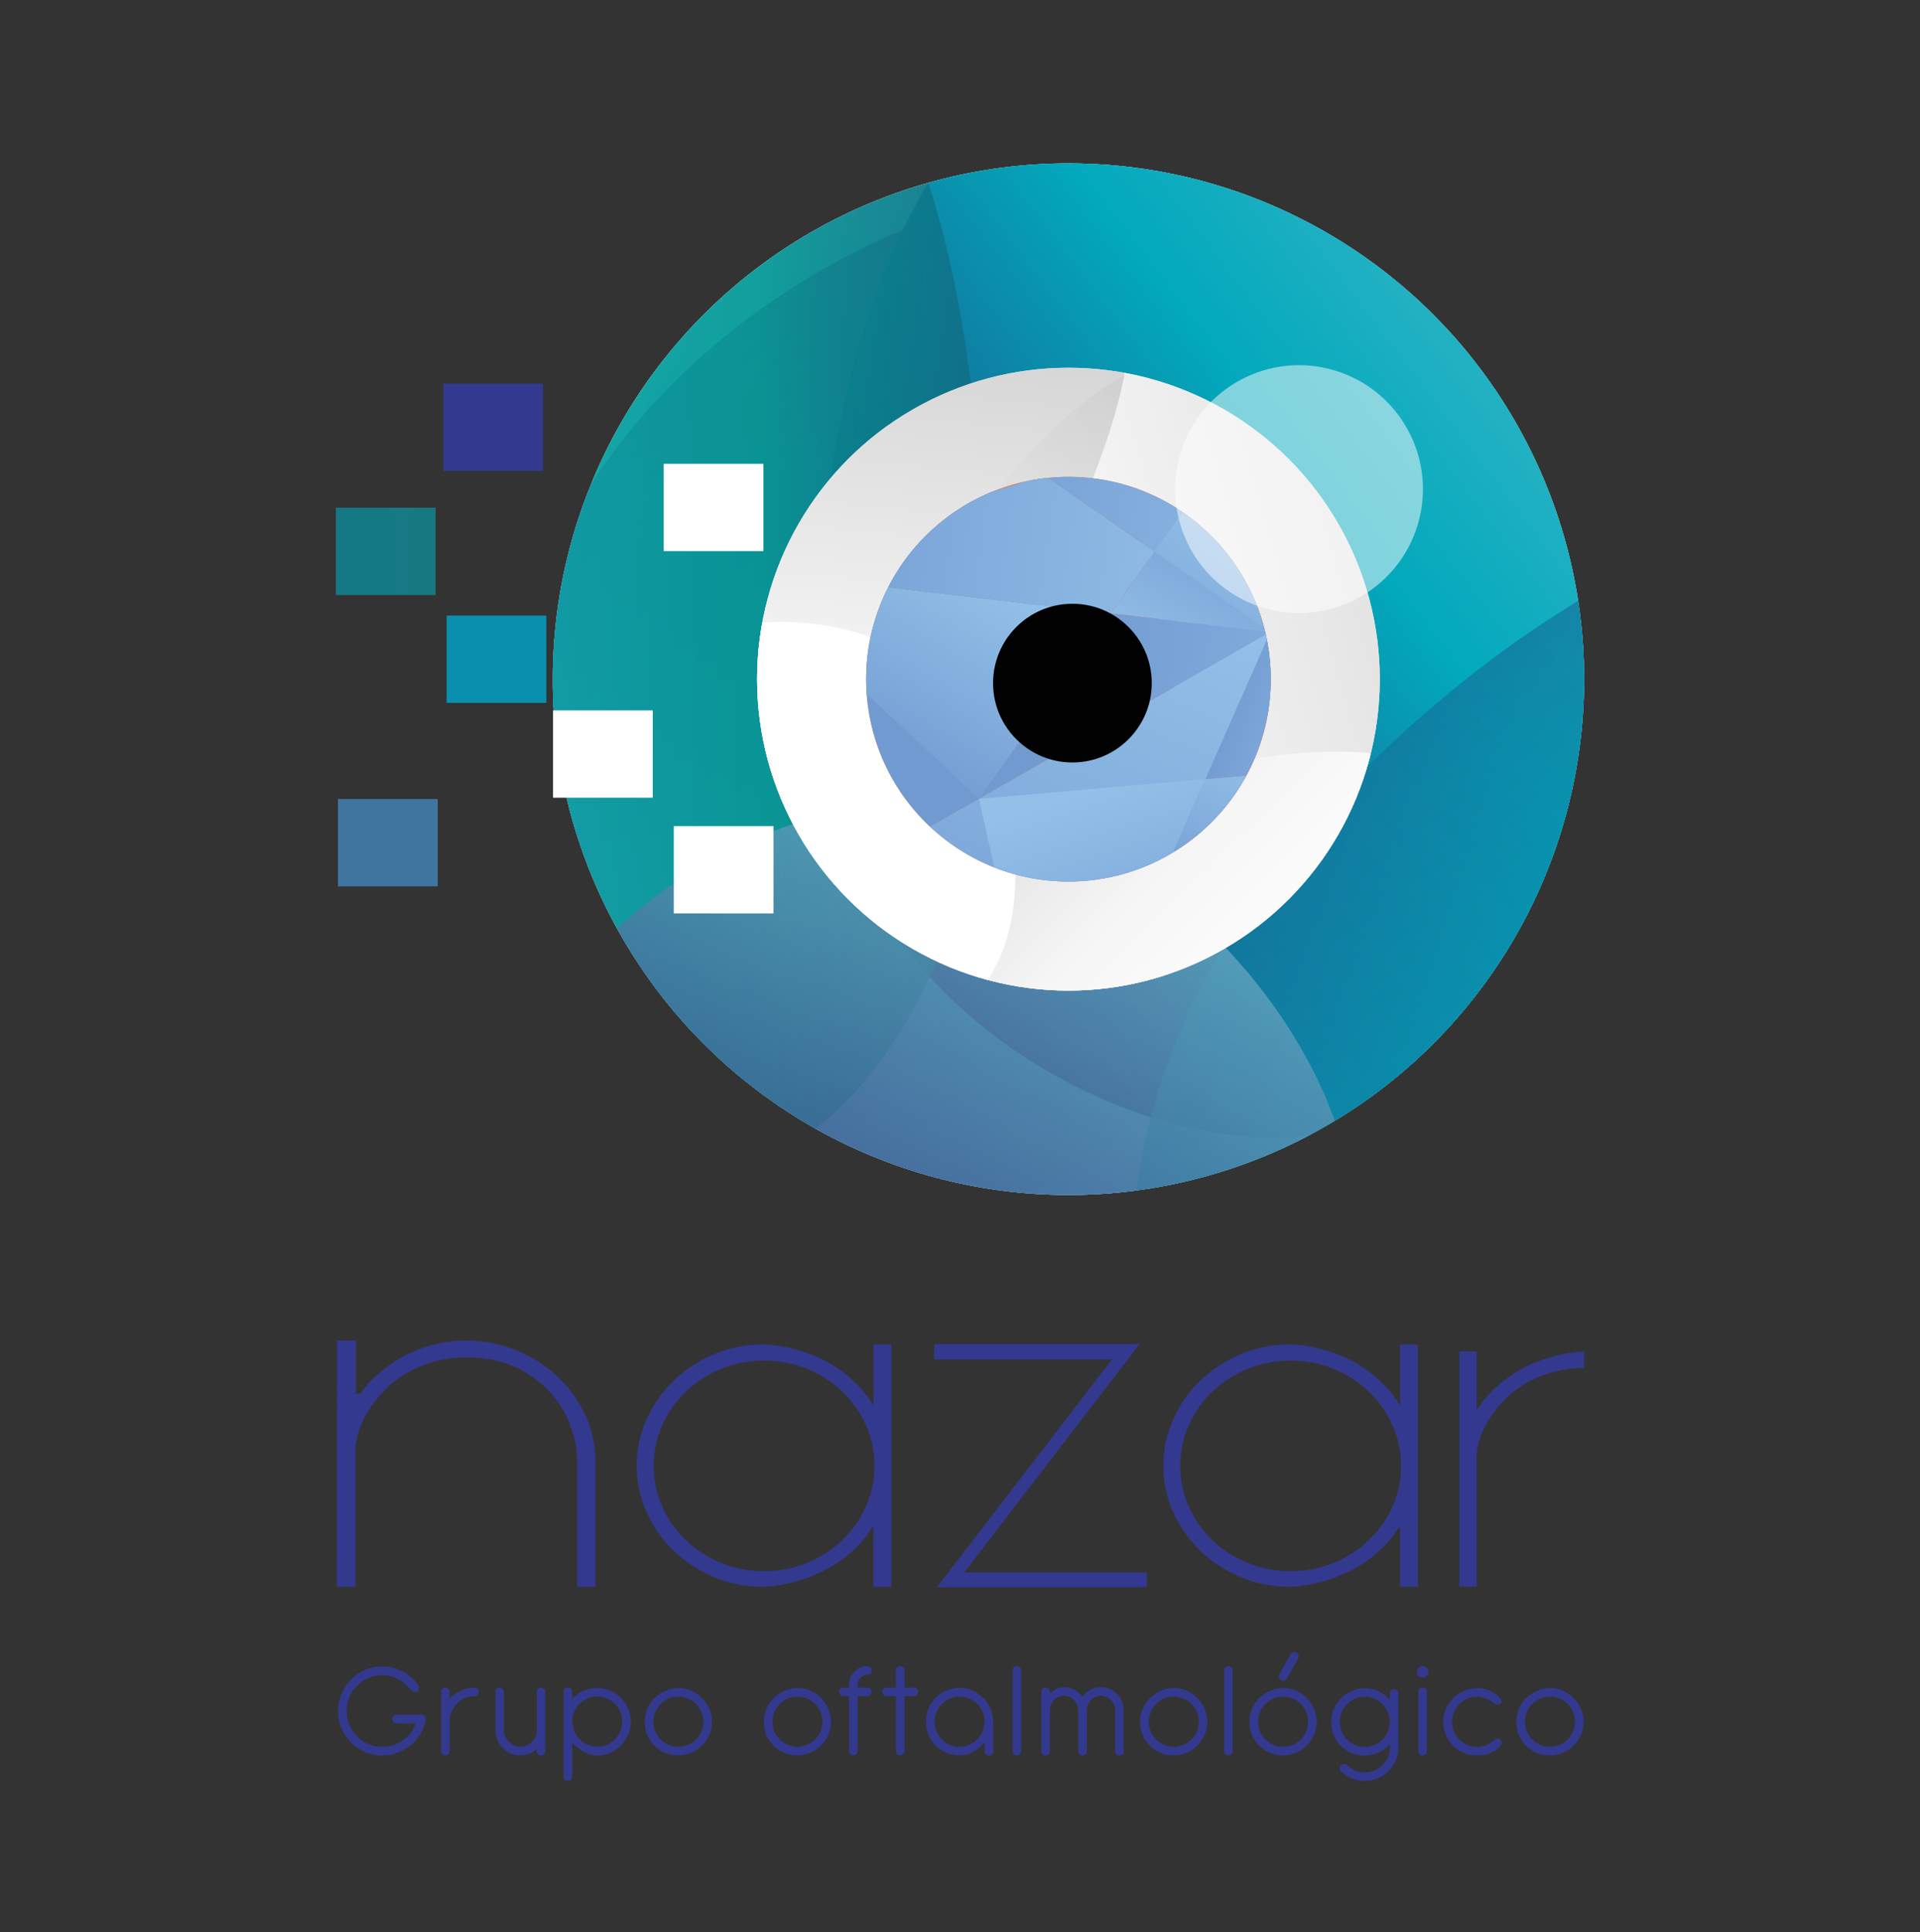 <?xml version="1.0" encoding="UTF-8"?>
<svg xmlns="http://www.w3.org/2000/svg" xmlns:xlink="http://www.w3.org/1999/xlink" viewBox="0 0 612 615.79">
  <rect x="0" y="0" width="612" height="615.79" fill="#333333" stroke="none"/>
  <defs>
    <style> .cls-1 { fill: none; } .cls-2 { fill: url(#Degradado_sin_nombre_24); opacity: .6; } .cls-2, .cls-3, .cls-4, .cls-5, .cls-6, .cls-7, .cls-8, .cls-9, .cls-10, .cls-11 { isolation: isolate; } .cls-12 { clip-path: url(#clippath); } .cls-13 { fill: #010101; } .cls-14, .cls-4 { fill: #fff; } .cls-15 { fill: #33398e; } .cls-16 { fill: #0b8faf; } .cls-17 { clip-path: url(#clippath-1); } .cls-18 { clip-path: url(#clippath-2); } .cls-3 { fill: #4692cf; } .cls-3, .cls-11 { opacity: .7; } .cls-4, .cls-5, .cls-6, .cls-7, .cls-8 { opacity: .5; } .cls-5 { fill: url(#Degradado_sin_nombre_2); } .cls-6 { fill: url(#Degradado_sin_nombre_7); } .cls-7 { fill: url(#Degradado_sin_nombre_8); } .cls-8 { fill: url(#Degradado_sin_nombre_9); } .cls-9 { fill: url(#Degradado_sin_nombre_6); } .cls-9, .cls-10 { opacity: .8; } .cls-10 { fill: url(#Degradado_sin_nombre_4); } .cls-11 { fill: url(#Degradado_sin_nombre_5); } .cls-19 { fill: url(#Degradado_sin_nombre_10); } .cls-20 { fill: url(#Degradado_sin_nombre_19); } .cls-21 { fill: url(#Degradado_sin_nombre_20); } .cls-22 { fill: url(#Degradado_sin_nombre_21); } .cls-23 { fill: url(#Degradado_sin_nombre_22); } .cls-24 { fill: url(#Degradado_sin_nombre_23); } .cls-25 { fill: url(#Degradado_sin_nombre_11); } .cls-26 { fill: url(#Degradado_sin_nombre_13); } .cls-27 { fill: url(#Degradado_sin_nombre_12); } .cls-28 { fill: url(#Degradado_sin_nombre_18); } .cls-29 { fill: url(#Degradado_sin_nombre_15); } .cls-30 { fill: url(#Degradado_sin_nombre_14); } .cls-31 { fill: url(#Degradado_sin_nombre_17); } .cls-32 { fill: url(#Degradado_sin_nombre_16); } .cls-33 { fill: url(#Degradado_sin_nombre_3); } .cls-34 { fill: url(#Degradado_sin_nombre); } </style>
    <clipPath id="clippath">
      <circle class="cls-1" cx="340.57" cy="216.43" r="164.37"></circle>
    </clipPath>
    <radialGradient id="Degradado_sin_nombre" data-name="Degradado sin nombre" cx="369.21" cy="400.53" fx="369.21" fy="400.53" r="204.63" gradientTransform="translate(-175.07 241.19) rotate(45) scale(1 -1)" gradientUnits="userSpaceOnUse">
      <stop offset="0" stop-color="#00988f"></stop>
      <stop offset=".28" stop-color="#01a0a6"></stop>
      <stop offset=".5" stop-color="#02a9bc"></stop>
      <stop offset=".75" stop-color="#39b7c8"></stop>
      <stop offset="1" stop-color="#73c6d5"></stop>
    </radialGradient>
    <linearGradient id="Degradado_sin_nombre_2" data-name="Degradado sin nombre 2" x1="610.49" y1="-81.24" x2="639.51" y2="-243.73" gradientTransform="translate(1139.35 637.27) rotate(-177.84) scale(1.32 -2.23)" gradientUnits="userSpaceOnUse">
      <stop offset="0" stop-color="#7799d0"></stop>
      <stop offset="1" stop-color="#293274"></stop>
    </linearGradient>
    <linearGradient id="Degradado_sin_nombre_3" data-name="Degradado sin nombre 3" x1="254.54" y1="326.98" x2="595.89" y2="587.76" gradientTransform="translate(0 619.57) scale(1 -1)" gradientUnits="userSpaceOnUse">
      <stop offset="0" stop-color="#293274"></stop>
      <stop offset=".12" stop-color="#214982"></stop>
      <stop offset=".37" stop-color="#0d85a6"></stop>
      <stop offset=".5" stop-color="#02a9bc"></stop>
      <stop offset=".75" stop-color="#39b7c8"></stop>
      <stop offset="1" stop-color="#73c6d5"></stop>
    </linearGradient>
    <linearGradient id="Degradado_sin_nombre_4" data-name="Degradado sin nombre 4" x1="70.99" y1="429.55" x2="483.58" y2="440.13" gradientTransform="translate(0 619.57) scale(1 -1)" gradientUnits="userSpaceOnUse">
      <stop offset="0" stop-color="#02a9bc"></stop>
      <stop offset=".42" stop-color="#00988f"></stop>
      <stop offset=".46" stop-color="#058a8b"></stop>
      <stop offset=".62" stop-color="#146481"></stop>
      <stop offset=".77" stop-color="#1f487a"></stop>
      <stop offset=".9" stop-color="#263775"></stop>
      <stop offset="1" stop-color="#293274"></stop>
    </linearGradient>
    <linearGradient id="Degradado_sin_nombre_5" data-name="Degradado sin nombre 5" x1="550.4" y1="219.71" x2="364.61" y2="476.53" gradientTransform="translate(0 619.57) scale(1 -1)" gradientUnits="userSpaceOnUse">
      <stop offset="0" stop-color="#02a9bc"></stop>
      <stop offset=".16" stop-color="#03a3b8"></stop>
      <stop offset=".35" stop-color="#0895b0"></stop>
      <stop offset=".56" stop-color="#107da1"></stop>
      <stop offset=".78" stop-color="#1b5b8d"></stop>
      <stop offset="1" stop-color="#293274"></stop>
    </linearGradient>
    <linearGradient id="Degradado_sin_nombre_6" data-name="Degradado sin nombre 6" x1="271.92" y1="180.15" x2="388.53" y2="428.21" gradientTransform="translate(0 619.57) scale(1 -1)" gradientUnits="userSpaceOnUse">
      <stop offset="0" stop-color="#293274"></stop>
      <stop offset=".23" stop-color="#406193"></stop>
      <stop offset=".47" stop-color="#568caf"></stop>
      <stop offset=".69" stop-color="#66acc4"></stop>
      <stop offset=".87" stop-color="#6fbfd0"></stop>
      <stop offset="1" stop-color="#73c6d5"></stop>
    </linearGradient>
    <clipPath id="clippath-1">
      <circle class="cls-1" cx="340.57" cy="216.43" r="99.24"></circle>
    </clipPath>
    <linearGradient id="Degradado_sin_nombre_7" data-name="Degradado sin nombre 7" x1="426.24" y1="407.26" x2="225.38" y2="377.37" gradientTransform="translate(0 619.57) scale(1 -1)" gradientUnits="userSpaceOnUse">
      <stop offset="0" stop-color="#fff"></stop>
      <stop offset="1" stop-color="#fff"></stop>
    </linearGradient>
    <linearGradient id="Degradado_sin_nombre_8" data-name="Degradado sin nombre 8" x1="848.99" y1="79.48" x2="868.55" y2="-30.01" gradientTransform="translate(560.24 1617.37) rotate(-92.77) scale(1.66 -2.23)" gradientUnits="userSpaceOnUse">
      <stop offset="0" stop-color="#fff"></stop>
      <stop offset="1" stop-color="#979797"></stop>
    </linearGradient>
    <linearGradient id="Degradado_sin_nombre_9" data-name="Degradado sin nombre 9" x1="1125.06" y1="-147.4" x2="1139.91" y2="-230.56" gradientTransform="translate(879.78 1032.1) rotate(-148.57) scale(.85 -2.3)" gradientUnits="userSpaceOnUse">
      <stop offset="0" stop-color="#fff"></stop>
      <stop offset="1" stop-color="#979797"></stop>
    </linearGradient>
    <linearGradient id="Degradado_sin_nombre_10" data-name="Degradado sin nombre 10" x1="490.7" y1="223.18" x2="297.01" y2="418.07" gradientTransform="translate(0 619.57) scale(1 -1)" gradientUnits="userSpaceOnUse">
      <stop offset="0" stop-color="#fff"></stop>
      <stop offset=".45" stop-color="#fdfdfd"></stop>
      <stop offset=".61" stop-color="#f6f6f6"></stop>
      <stop offset=".72" stop-color="#eaeaea"></stop>
      <stop offset=".81" stop-color="#d9d9d9"></stop>
      <stop offset=".89" stop-color="#c3c3c3"></stop>
      <stop offset=".96" stop-color="#a9a9a9"></stop>
      <stop offset="1" stop-color="#979797"></stop>
    </linearGradient>
    <linearGradient id="Degradado_sin_nombre_11" data-name="Degradado sin nombre 11" x1="276.09" y1="403.15" x2="405.05" y2="403.15" gradientTransform="translate(0 619.57) scale(1 -1)" gradientUnits="userSpaceOnUse">
      <stop offset="0" stop-color="#e7997d"></stop>
      <stop offset=".53" stop-color="#db6d4c"></stop>
      <stop offset=".76" stop-color="#d55337"></stop>
      <stop offset="1" stop-color="#d03c25"></stop>
    </linearGradient>
    <clipPath id="clippath-2">
      <circle class="cls-1" cx="340.57" cy="216.43" r="64.48"></circle>
    </clipPath>
    <linearGradient id="Degradado_sin_nombre_12" data-name="Degradado sin nombre 12" x1="800.71" y1="186.96" x2="773.68" y2="151.94" gradientTransform="translate(1127.51 2026.65) rotate(-119.79) scale(2.46 1.59)" gradientUnits="userSpaceOnUse">
      <stop offset="0" stop-color="#93c0e8"></stop>
      <stop offset="1" stop-color="#719ad1"></stop>
    </linearGradient>
    <linearGradient id="Degradado_sin_nombre_13" data-name="Degradado sin nombre 13" x1="-170.02" y1="420.71" x2="-275.25" y2="284.37" gradientTransform="translate(215.47 629.94) rotate(60.21) scale(1 -1)" gradientUnits="userSpaceOnUse">
      <stop offset="0" stop-color="#93c0e8"></stop>
      <stop offset="1" stop-color="#719ad1"></stop>
    </linearGradient>
    <linearGradient id="Degradado_sin_nombre_14" data-name="Degradado sin nombre 14" x1="1050.81" y1="341.38" x2="945.58" y2="205.04" gradientTransform="translate(576.4 1260.38) rotate(-119.79)" gradientUnits="userSpaceOnUse">
      <stop offset="0" stop-color="#93c0e8"></stop>
      <stop offset="1" stop-color="#719ad1"></stop>
    </linearGradient>
    <linearGradient id="Degradado_sin_nombre_15" data-name="Degradado sin nombre 15" x1="371.63" y1="407.25" x2="396.92" y2="452.13" gradientTransform="translate(0 619.57) scale(1 -1)" gradientUnits="userSpaceOnUse">
      <stop offset="0" stop-color="#93c0e8"></stop>
      <stop offset="1" stop-color="#719ad1"></stop>
    </linearGradient>
    <linearGradient id="Degradado_sin_nombre_16" data-name="Degradado sin nombre 16" x1="-290.35" y1="433.41" x2="-386.3" y2="309.1" gradientTransform="translate(215.47 629.94) rotate(60.21) scale(1 -1)" gradientUnits="userSpaceOnUse">
      <stop offset="0" stop-color="#93c0e8"></stop>
      <stop offset="1" stop-color="#719ad1"></stop>
    </linearGradient>
    <linearGradient id="Degradado_sin_nombre_17" data-name="Degradado sin nombre 17" x1="301.78" y1="444.46" x2="264.48" y2="381.24" gradientTransform="translate(0 619.57) scale(1 -1)" gradientUnits="userSpaceOnUse">
      <stop offset="0" stop-color="#93c0e8"></stop>
      <stop offset="1" stop-color="#719ad1"></stop>
    </linearGradient>
    <linearGradient id="Degradado_sin_nombre_18" data-name="Degradado sin nombre 18" x1="-291.95" y1="388.24" x2="-397.18" y2="251.91" gradientTransform="translate(215.47 629.94) rotate(60.21) scale(1 -1)" gradientUnits="userSpaceOnUse">
      <stop offset="0" stop-color="#c483b7"></stop>
      <stop offset=".72" stop-color="#719ad1"></stop>
    </linearGradient>
    <linearGradient id="Degradado_sin_nombre_19" data-name="Degradado sin nombre 19" x1="-301.23" y1="376.22" x2="-397.18" y2="251.91" gradientTransform="translate(215.47 629.94) rotate(60.21) scale(1 -1)" gradientUnits="userSpaceOnUse">
      <stop offset="0" stop-color="#93c0e8"></stop>
      <stop offset="1" stop-color="#719ad1"></stop>
    </linearGradient>
    <linearGradient id="Degradado_sin_nombre_20" data-name="Degradado sin nombre 20" x1="438.37" y1="379.77" x2="388.42" y2="396.84" gradientTransform="translate(0 619.57) scale(1 -1)" gradientUnits="userSpaceOnUse">
      <stop offset="0" stop-color="#93c0e8"></stop>
      <stop offset="1" stop-color="#719ad1"></stop>
    </linearGradient>
    <linearGradient id="Degradado_sin_nombre_21" data-name="Degradado sin nombre 21" x1="343.25" y1="366.62" x2="367.91" y2="291.39" gradientTransform="translate(0 619.57) scale(1 -1)" gradientUnits="userSpaceOnUse">
      <stop offset="0" stop-color="#93c0e8"></stop>
      <stop offset="1" stop-color="#719ad1"></stop>
    </linearGradient>
    <linearGradient id="Degradado_sin_nombre_22" data-name="Degradado sin nombre 22" x1="990.12" y1="388.25" x2="884.89" y2="251.92" gradientTransform="translate(576.4 1260.38) rotate(-119.79)" gradientUnits="userSpaceOnUse">
      <stop offset="0" stop-color="#c483b7"></stop>
      <stop offset=".72" stop-color="#719ad1"></stop>
    </linearGradient>
    <linearGradient id="Degradado_sin_nombre_23" data-name="Degradado sin nombre 23" x1="409.37" y1="372.79" x2="384.08" y2="325.38" gradientTransform="translate(0 619.57) scale(1 -1)" gradientUnits="userSpaceOnUse">
      <stop offset="0" stop-color="#93c0e8"></stop>
      <stop offset="1" stop-color="#719ad1"></stop>
    </linearGradient>
    <linearGradient id="Degradado_sin_nombre_24" data-name="Degradado sin nombre 24" x1="107.06" y1="443.88" x2="138.85" y2="443.88" gradientTransform="translate(0 619.57) scale(1 -1)" gradientUnits="userSpaceOnUse">
      <stop offset=".5" stop-color="#02a9bc"></stop>
      <stop offset="1" stop-color="#08a6b5"></stop>
    </linearGradient>
  </defs>
  <g id="Capa_1" data-name="Capa 1">
    <g id="a">
      <g>
        <g>
          <circle class="cls-14" cx="340.57" cy="216.43" r="164.37"></circle>
          <g class="cls-12">
            <g>
              <circle class="cls-34" cx="369.21" cy="219.05" r="204.63" transform="translate(-46.75 325.23) rotate(-45)"></circle>
              <g>
                <path class="cls-5" d="M164.54,220.26c11.42-116.74,178.2-203.7,261.68-141.07,70.46,52.87,77.71,213.02,59.19,270.15-18.96,58.49-86.16,105.87-142.19,96.05-60.13-10.54-189.32-116.33-178.68-225.13h0Z"></path>
                <path class="cls-33" d="M339.9,14.63c87.77-46.13,232.85,59.43,238.71,163.39,4.94,87.75-101.93,171.29-152.52,182.43-51.79,11.41-124.38-25.18-150.67-79.44-28.21-58.24-17.32-223.39,64.48-266.38h0Z"></path>
                <path class="cls-10" d="M116.43,157.64C124.87,45.76,226.44-39.68,275.85,19.14c41.71,49.65,43.93,202.82,32.02,257.74-12.2,56.23-53.29,102.47-86.88,93.82-36.06-9.29-112.42-108.8-104.56-213.06Z"></path>
                <path class="cls-11" d="M395.34,292.84c50.31-76.72,172.94-158.22,196.34-108.55,16.07,34.11-20.01,132.89-66,179.71-38.93,39.63-111.63,72.08-139.73,68.81-37.02-4.31-30.42-79.27,9.39-139.98h0Z"></path>
                <path class="cls-9" d="M197.9,404.8c-78.63-73.05,25.83-146.69,89.22-149.1,74.82-2.84,136.73,68.62,143.74,123.34,4.6,35.89-12.51,97.42-53.62,100.83-41.04,3.4-130.35-29.56-179.34-75.07Z"></path>
              </g>
            </g>
          </g>
        </g>
        <g>
          <circle class="cls-14" cx="340.57" cy="216.43" r="99.24"></circle>
          <g class="cls-17">
            <g>
              <circle class="cls-4" cx="367.65" cy="218.91" r="193.5" transform="translate(-47.11 324.09) rotate(-45)"></circle>
              <g>
                <path class="cls-6" d="M251.48,162.12c36.99-53.11,140.73-49.97,164.01,2.7,19.65,44.46-20.07,123.5-44.4,146-24.91,23.04-70.04,27.71-94.35,7.87-26.1-21.3-59.74-107.07-25.27-156.57h.01Z"></path>
                <path class="cls-7" d="M391.36,110.46c54.69,1.47,96.05,91.43,70.82,143.05-21.3,43.57-95.27,54.95-122.63,46.66-28.01-8.48-53.08-45.68-51.09-78.89,2.13-35.64,51.93-112.2,102.9-110.82h0Z"></path>
                <path class="cls-8" d="M245.21,119c34.24-51.57,106.19-65.3,114.1-23.65,6.68,35.15-33.57,109.48-54.12,132.7-21.04,23.77-53.29,34.95-67.13,21.72-14.85-14.2-24.76-82.7,7.15-130.76h0Z"></path>
                <path class="cls-19" d="M342.98,259.32c44.91-23.35,125.93-29.5,123.79,.72-1.47,20.76-45.49,58.57-80.26,68.7-29.43,8.57-73.18,4.58-85.82-4.58-16.66-12.06,6.74-46.36,42.29-64.84h0Z"></path>
                <path class="cls-14" d="M200.22,253.29c-18.14-56.38,52.01-63.64,83.17-47.69,36.78,18.82,47.3,69.92,35.91,98.15-7.47,18.52-32.3,43.52-53.01,34.07-20.67-9.43-54.77-49.4-66.07-84.52h0Z"></path>
              </g>
            </g>
          </g>
        </g>
        <g>
          <circle class="cls-25" cx="340.57" cy="216.43" r="64.48"></circle>
          <g class="cls-18">
            <g>
              <polygon class="cls-27" points="455.73 167.79 360.36 158.21 381.87 254.37 455.73 167.79"></polygon>
              <polygon class="cls-26" points="404.92 201.39 233.81 181.45 237.84 297.04 404.92 201.39"></polygon>
              <polygon class="cls-30" points="404.92 201.39 335.48 359.04 237.84 297.04 404.92 201.39"></polygon>
              <polygon class="cls-1" points="404.92 201.39 354.01 195.45 312.03 254.56 384.26 248.29 404.92 201.39"></polygon>
              <polygon class="cls-29" points="404.92 201.39 367.97 175.81 354.01 195.45 404.92 201.39"></polygon>
              <polygon class="cls-32" points="399.2 131.83 333.09 151.66 367.97 175.81 399.2 131.83"></polygon>
              <polygon class="cls-31" points="233.81 181.45 312.03 254.56 354.01 195.45 233.81 181.45"></polygon>
              <polygon class="cls-28" points="367.97 175.81 333.09 151.66 233.81 181.45 354.01 195.45 367.97 175.81"></polygon>
              <polygon class="cls-20" points="367.97 175.81 333.09 151.66 233.81 181.45 354.01 195.45 367.97 175.81"></polygon>
              <polygon class="cls-21" points="408.27 246.2 404.92 201.39 384.26 248.29 408.27 246.2"></polygon>
              <polygon class="cls-22" points="312.03 254.56 335.48 359.04 384.26 248.29 312.03 254.56"></polygon>
              <polygon class="cls-23" points="408.27 246.2 384.26 248.29 335.48 359.04 411.43 288.5 408.27 246.2"></polygon>
              <polygon class="cls-24" points="408.27 246.2 384.26 248.29 335.48 359.04 411.43 288.5 408.27 246.2"></polygon>
              <circle class="cls-13" cx="341.83" cy="217.69" r="25.29"></circle>
            </g>
          </g>
        </g>
        <path class="cls-4" d="M451.84,167.39c-6.36,20.86-28.42,32.62-49.28,26.26-20.87-6.36-32.63-28.43-26.27-49.29,6.36-20.87,28.43-32.63,49.3-26.26s32.61,28.43,26.25,49.3h0Z"></path>
        <g id="ad">
          <rect class="cls-15" x="141.3" y="122.25" width="31.79" height="27.82"></rect>
          <rect class="cls-2" x="107.06" y="161.79" width="31.79" height="27.82"></rect>
          <rect class="cls-14" x="211.56" y="147.8" width="31.79" height="27.82"></rect>
          <rect class="cls-14" x="214.77" y="263.27" width="31.79" height="27.82"></rect>
          <rect class="cls-14" x="176.28" y="226.38" width="31.79" height="27.82"></rect>
          <rect class="cls-3" x="107.74" y="254.62" width="31.79" height="27.82"></rect>
          <rect class="cls-16" x="142.36" y="196.17" width="31.79" height="27.82"></rect>
        </g>
        <path class="cls-15" d="M126.38,549.17c-.38,0-.71-.13-.98-.4-.27-.27-.4-.59-.4-.98s.13-.71,.4-.98c.27-.27,.59-.4,.98-.4h8.03c.41,0,.74,.14,.98,.42,.24,.28,.35,.62,.35,1,0,.06,0,.12-.02,.18s-.02,.12-.02,.18c-.33,1.6-.91,3.1-1.75,4.48s-1.88,2.57-3.11,3.56-2.61,1.77-4.15,2.34c-1.54,.56-3.15,.85-4.84,.85-1.95,0-3.79-.37-5.5-1.11-1.72-.74-3.21-1.75-4.48-3.03-1.27-1.28-2.28-2.78-3.02-4.5s-1.11-3.56-1.11-5.52,.37-3.8,1.11-5.52c.74-1.72,1.75-3.23,3.02-4.52,1.27-1.29,2.77-2.31,4.48-3.05,1.72-.74,3.55-1.11,5.5-1.11,2.37,0,4.55,.53,6.55,1.6,2,1.07,3.63,2.49,4.9,4.28,.21,.33,.31,.64,.31,.93s-.12,.59-.35,.87c-.24,.28-.56,.42-.98,.42-.21,0-.42-.04-.64-.13s-.42-.25-.6-.49c-1.42-1.66-2.91-2.87-4.48-3.61s-3.14-1.11-4.7-1.11-3.05,.3-4.44,.89-2.6,1.41-3.62,2.45c-1.02,1.04-1.83,2.26-2.42,3.65-.59,1.4-.89,2.88-.89,4.45s.3,3.06,.89,4.45c.59,1.4,1.4,2.61,2.42,3.63s2.23,1.83,3.62,2.43c1.39,.59,2.87,.89,4.44,.89,1.24,0,2.42-.19,3.53-.56s2.13-.88,3.06-1.54,1.75-1.44,2.44-2.36c.7-.92,1.25-1.93,1.66-3.03,0,0-6.17,0-6.17,0Z"></path>
        <path class="cls-15" d="M140.58,539.15c0-.39,.13-.71,.4-.98,.27-.27,.59-.4,.98-.4s.71,.13,.98,.4c.27,.27,.4,.59,.4,.98v2.18c.95-1.04,2.09-1.89,3.42-2.56s2.78-1,4.35-1c.47,0,.85,.13,1.13,.4s.42,.59,.42,.98-.14,.71-.42,.98c-.28,.27-.66,.4-1.13,.4-1.07,0-2.06,.21-2.97,.62-.92,.42-1.72,.98-2.42,1.69s-1.26,1.53-1.69,2.45c-.43,.92-.66,1.89-.69,2.89v9.84c0,.39-.13,.71-.4,.98-.27,.27-.59,.4-.98,.4s-.71-.13-.98-.4c-.27-.27-.4-.59-.4-.98v-18.87Z"></path>
        <path class="cls-15" d="M157.89,539.19c0-.39,.13-.71,.4-.98,.27-.27,.59-.4,.98-.4s.71,.13,.98,.4c.27,.27,.4,.59,.4,.98v12.2c0,.71,.14,1.39,.42,2.03s.66,1.2,1.13,1.67c.47,.48,1.03,.85,1.66,1.11,.64,.27,1.31,.4,2.02,.4s1.38-.13,2-.4,1.16-.62,1.62-1.07c.46-.45,.83-.97,1.11-1.58,.28-.61,.44-1.25,.47-1.94v-12.43c0-.39,.13-.71,.4-.98,.27-.27,.59-.4,.98-.4s.71,.13,.98,.4c.27,.27,.4,.59,.4,.98v18.84c0,.39-.13,.71-.4,.98-.27,.27-.59,.4-.98,.4s-.71-.13-.98-.4c-.27-.27-.4-.59-.4-.98v-.58c-.68,.59-1.46,1.07-2.35,1.43s-1.83,.53-2.84,.53c-1.09,0-2.13-.21-3.11-.62-.98-.42-1.83-.99-2.55-1.71-.73-.73-1.29-1.58-1.71-2.56-.41-.98-.62-2.02-.62-3.12v-12.2h0Z"></path>
        <path class="cls-15" d="M179.64,539.15c0-.39,.13-.71,.4-.98,.27-.27,.59-.4,.98-.4s.71,.13,.98,.4c.27,.27,.4,.59,.4,.98v2.23c.98-1.1,2.14-1.95,3.51-2.56,1.36-.61,2.84-.91,4.44-.91,1.51,0,2.91,.28,4.22,.85,1.3,.56,2.43,1.34,3.39,2.32s1.72,2.12,2.29,3.41c.56,1.29,.84,2.67,.84,4.12s-.29,2.88-.87,4.19-1.35,2.45-2.33,3.43-2.11,1.76-3.39,2.34c-1.29,.58-2.64,.87-4.06,.87-1.66-.06-3.17-.48-4.53-1.27-1.36-.79-2.53-1.71-3.51-2.78v10.73c0,.39-.13,.71-.4,.98s-.59,.4-.98,.4-.71-.13-.98-.4c-.27-.27-.4-.59-.4-.98v-26.97Zm2.75,9.44c.03,1.16,.27,2.23,.71,3.21,.44,.98,1.02,1.83,1.73,2.54s1.54,1.27,2.49,1.67c.95,.4,1.95,.6,3.02,.6s2.13-.21,3.11-.62c.98-.42,1.83-.99,2.55-1.71,.72-.73,1.29-1.58,1.71-2.56,.41-.98,.62-2.02,.62-3.12s-.21-2.13-.62-3.1c-.41-.96-.98-1.81-1.71-2.54-.73-.73-1.58-1.3-2.55-1.71s-2.01-.62-3.11-.62-2.07,.2-3.02,.6c-.95,.4-1.78,.94-2.49,1.63-.71,.68-1.29,1.49-1.73,2.43-.44,.93-.68,1.94-.71,3.01v.29Z"></path>
        <path class="cls-15" d="M216.29,537.86c1.42,0,2.77,.29,4.06,.87s2.42,1.36,3.39,2.34,1.75,2.12,2.33,3.43,.87,2.7,.87,4.19-.28,2.83-.84,4.12-1.32,2.43-2.29,3.41c-.96,.98-2.09,1.75-3.39,2.32-1.3,.56-2.71,.85-4.22,.85s-2.86-.27-4.15-.8c-1.29-.53-2.42-1.28-3.39-2.23s-1.75-2.08-2.31-3.38-.84-2.73-.84-4.28,.27-2.87,.82-4.16,1.3-2.42,2.26-3.39c.96-.96,2.1-1.74,3.42-2.32,1.32-.58,2.74-.9,4.28-.96h0Zm-.09,2.8c-1.09,0-2.12,.21-3.08,.62-.96,.42-1.81,.99-2.53,1.71s-1.29,1.58-1.71,2.56c-.41,.98-.62,2.02-.62,3.12s.21,2.13,.62,3.1c.41,.96,.98,1.81,1.71,2.54,.72,.73,1.57,1.3,2.53,1.71,.96,.42,1.99,.62,3.08,.62s2.13-.21,3.11-.62c.98-.42,1.83-.99,2.55-1.71s1.29-1.57,1.71-2.54c.41-.96,.62-2,.62-3.1s-.21-2.14-.62-3.12c-.41-.98-.98-1.83-1.71-2.56-.73-.73-1.58-1.3-2.55-1.71-.98-.41-2.01-.62-3.11-.62Z"></path>
        <path class="cls-15" d="M254.24,537.86c1.42,0,2.77,.29,4.06,.87s2.42,1.36,3.39,2.34,1.75,2.12,2.33,3.43,.87,2.7,.87,4.19-.28,2.83-.84,4.12-1.32,2.43-2.29,3.41c-.96,.98-2.09,1.75-3.39,2.32-1.3,.56-2.71,.85-4.22,.85s-2.86-.27-4.15-.8c-1.29-.53-2.42-1.28-3.39-2.23s-1.75-2.08-2.31-3.38-.84-2.73-.84-4.28,.27-2.87,.82-4.16,1.3-2.42,2.26-3.39c.96-.96,2.1-1.74,3.42-2.32,1.32-.58,2.74-.9,4.28-.96h0Zm-.09,2.8c-1.09,0-2.12,.21-3.08,.62-.96,.42-1.81,.99-2.53,1.71s-1.29,1.58-1.71,2.56c-.41,.98-.62,2.02-.62,3.12s.21,2.13,.62,3.1c.41,.96,.98,1.81,1.71,2.54,.72,.73,1.57,1.3,2.53,1.71,.96,.42,1.99,.62,3.08,.62s2.13-.21,3.11-.62c.98-.42,1.83-.99,2.55-1.71s1.29-1.57,1.71-2.54c.41-.96,.62-2,.62-3.1s-.21-2.14-.62-3.12-.98-1.83-1.71-2.56c-.73-.73-1.58-1.3-2.55-1.71-.98-.41-2.01-.62-3.11-.62Z"></path>
        <path class="cls-15" d="M270.66,536.83c0-.8,.15-1.56,.44-2.27,.3-.71,.71-1.34,1.24-1.87s1.15-.96,1.86-1.27,1.48-.47,2.31-.47c.38,0,.71,.13,.98,.4,.27,.27,.4,.59,.4,.98s-.13,.71-.4,.98c-.27,.27-.59,.4-.98,.4-.86,0-1.59,.31-2.2,.91-.61,.61-.91,1.34-.91,2.2v.94h3.02c.38,0,.71,.13,.98,.4,.27,.27,.4,.59,.4,.98s-.13,.71-.4,.98c-.27,.27-.59,.4-.98,.4h-3.02v17.5c0,.39-.13,.71-.4,.98-.27,.27-.59,.4-.98,.4s-.71-.13-.98-.4c-.27-.27-.4-.59-.4-.98v-17.5h-1.82c-.38,0-.71-.13-.98-.4-.27-.27-.4-.59-.4-.98s.13-.71,.4-.98c.27-.27,.59-.4,.98-.4h1.82v-.94h.02Z"></path>
        <path class="cls-15" d="M285.53,532.33c0-.39,.13-.71,.4-.98,.27-.27,.59-.4,.98-.4s.71,.13,.98,.4c.27,.27,.4,.59,.4,.98v5.43h2.96c.39,0,.72,.13,.99,.4s.4,.59,.4,.98-.13,.71-.4,.98c-.27,.27-.6,.4-.99,.4h-2.96v17.5c0,.39-.13,.71-.39,.98-.26,.27-.58,.4-.96,.4s-.7-.13-.96-.4-.39-.59-.39-.98v-17.5h-2.96c-.39,0-.72-.13-.99-.4s-.4-.59-.4-.98,.13-.71,.4-.98c.27-.27,.59-.4,.98-.4h2.93v-5.43h-.02Z"></path>
        <path class="cls-15" d="M313.84,555.36c-.98,1.1-2.15,2.04-3.53,2.83-1.38,.79-2.86,1.18-4.46,1.18-1.48,0-2.86-.27-4.15-.8-1.29-.53-2.42-1.28-3.39-2.23s-1.75-2.08-2.31-3.38c-.56-1.31-.84-2.73-.84-4.28s.27-2.89,.82-4.21c.55-1.32,1.3-2.47,2.26-3.45,.96-.98,2.1-1.75,3.42-2.32,1.32-.56,2.74-.85,4.28-.85,1.42,0,2.77,.29,4.06,.87s2.42,1.36,3.4,2.34c.98,.98,1.75,2.12,2.33,3.43s.87,2.7,.87,4.19v9.4c0,.39-.13,.71-.4,.98-.27,.27-.59,.4-.98,.4s-.71-.13-.98-.4c-.27-.27-.4-.59-.4-.98v-2.72h0Zm0-6.68c0-1.1-.21-2.14-.62-3.12s-.98-1.83-1.71-2.56c-.73-.73-1.58-1.3-2.55-1.71-.98-.41-2.01-.62-3.11-.62s-2.12,.21-3.08,.62c-.96,.42-1.8,.99-2.53,1.71s-1.29,1.58-1.71,2.56c-.41,.98-.62,2.02-.62,3.12s.21,2.13,.62,3.1c.41,.96,.98,1.81,1.71,2.54,.72,.73,1.57,1.3,2.53,1.71,.96,.42,1.99,.62,3.08,.62s2.07-.2,3.02-.6c.95-.4,1.78-.96,2.51-1.67,.72-.71,1.3-1.55,1.73-2.52,.43-.96,.67-2.03,.73-3.18h0Z"></path>
        <path class="cls-15" d="M322.76,532.33c0-.39,.13-.71,.4-.98,.27-.27,.59-.4,.98-.4s.71,.13,.98,.4,.4,.59,.4,.98v25.7c0,.39-.13,.71-.4,.98-.27,.27-.59,.4-.98,.4s-.71-.13-.98-.4c-.27-.27-.4-.59-.4-.98v-25.7Z"></path>
        <path class="cls-15" d="M331.9,539.15c0-.39,.13-.71,.4-.98s.59-.4,.98-.4,.71,.13,.98,.4c.27,.27,.4,.59,.4,.98v.49c.5-.5,1.16-.96,1.97-1.38s1.65-.62,2.51-.62c1.24,0,2.37,.28,3.37,.82,1.01,.55,1.83,1.28,2.49,2.2,.68-.92,1.52-1.65,2.53-2.2s2.13-.82,3.37-.82c1.01,0,1.95,.19,2.84,.58,.89,.39,1.66,.91,2.31,1.56s1.17,1.43,1.55,2.32c.38,.89,.58,1.84,.58,2.85v13.1c0,.39-.13,.71-.4,.98-.27,.27-.59,.4-.98,.4s-.71-.13-.98-.4c-.27-.27-.4-.59-.4-.98v-13.1c0-.62-.12-1.21-.35-1.76s-.56-1.03-.98-1.45c-.41-.42-.9-.74-1.44-.98s-1.13-.36-1.75-.36-1.21,.12-1.75,.36-1.02,.56-1.42,.98c-.4,.42-.72,.9-.95,1.45s-.35,1.14-.35,1.76v13.1c0,.39-.13,.71-.4,.98s-.59,.4-.98,.4-.71-.13-.98-.4c-.27-.27-.4-.59-.4-.98v-13.1c-.06-1.31-.53-2.39-1.4-3.25s-1.92-1.29-3.13-1.29-2.29,.42-3.13,1.27-1.29,1.88-1.35,3.1v13.27c0,.39-.13,.71-.4,.98s-.59,.4-.98,.4-.71-.13-.98-.4c-.27-.27-.4-.59-.4-.98v-18.89h0Z"></path>
        <path class="cls-15" d="M374.2,537.86c1.42,0,2.77,.29,4.06,.87s2.42,1.36,3.4,2.34c.98,.98,1.75,2.12,2.33,3.43s.87,2.7,.87,4.19-.28,2.83-.84,4.12-1.32,2.43-2.29,3.41c-.96,.98-2.09,1.75-3.4,2.32-1.3,.56-2.71,.85-4.22,.85s-2.86-.27-4.15-.8c-1.29-.53-2.42-1.28-3.4-2.23-.98-.95-1.75-2.08-2.31-3.38s-.84-2.73-.84-4.28,.27-2.87,.82-4.16c.55-1.29,1.3-2.42,2.26-3.39,.96-.96,2.1-1.74,3.42-2.32s2.74-.9,4.28-.96h0Zm-.09,2.8c-1.09,0-2.12,.21-3.08,.62-.96,.42-1.8,.99-2.53,1.71-.72,.73-1.29,1.58-1.71,2.56-.41,.98-.62,2.02-.62,3.12s.21,2.13,.62,3.1c.41,.96,.98,1.81,1.71,2.54,.73,.73,1.57,1.3,2.53,1.71,.96,.42,1.99,.62,3.08,.62s2.13-.21,3.11-.62c.98-.42,1.83-.99,2.55-1.71s1.29-1.57,1.71-2.54c.41-.96,.62-2,.62-3.1s-.21-2.14-.62-3.12-.98-1.83-1.71-2.56c-.73-.73-1.58-1.3-2.55-1.71-.98-.41-2.01-.62-3.11-.62Z"></path>
        <path class="cls-15" d="M390.17,532.33c0-.39,.13-.71,.4-.98,.27-.27,.59-.4,.98-.4s.71,.13,.98,.4c.27,.27,.4,.59,.4,.98v25.7c0,.39-.13,.71-.4,.98s-.59,.4-.98,.4-.71-.13-.98-.4-.4-.59-.4-.98v-25.7Z"></path>
        <path class="cls-15" d="M409.04,537.86c1.42,0,2.77,.29,4.06,.87s2.42,1.36,3.4,2.34c.98,.98,1.75,2.12,2.33,3.43s.87,2.7,.87,4.19-.28,2.83-.84,4.12-1.32,2.43-2.29,3.41c-.96,.98-2.09,1.75-3.4,2.32-1.3,.56-2.71,.85-4.22,.85s-2.86-.27-4.15-.8c-1.29-.53-2.42-1.28-3.4-2.23-.98-.95-1.75-2.08-2.31-3.38s-.84-2.73-.84-4.28,.27-2.87,.82-4.16c.55-1.29,1.3-2.42,2.26-3.39s2.1-1.74,3.42-2.32,2.74-.9,4.28-.96h0Zm-.09,2.8c-1.09,0-2.12,.21-3.08,.62-.96,.42-1.8,.99-2.53,1.71s-1.29,1.58-1.71,2.56c-.41,.98-.62,2.02-.62,3.12s.21,2.13,.62,3.1c.41,.96,.98,1.81,1.71,2.54,.72,.73,1.57,1.3,2.53,1.71,.96,.42,1.99,.62,3.08,.62s2.13-.21,3.11-.62c.98-.42,1.83-.99,2.55-1.71s1.29-1.57,1.71-2.54c.41-.96,.62-2,.62-3.1s-.21-2.14-.62-3.12-.98-1.83-1.71-2.56c-.73-.73-1.58-1.3-2.55-1.71-.98-.41-2.01-.62-3.11-.62Zm2.49-13.54c.24-.45,.62-.67,1.15-.67,.41,0,.75,.15,1,.45s.38,.62,.38,.98c0,.24-.04,.44-.13,.62l-3.68,6.37c-.12,.24-.28,.42-.49,.53-.21,.12-.43,.18-.67,.18-.41,0-.75-.16-1-.49s-.38-.65-.38-.98c0-.21,.04-.4,.13-.58l3.68-6.41h.01Z"></path>
        <path class="cls-15" d="M442.99,539.64c0-.39,.13-.71,.4-.98,.27-.27,.59-.4,.98-.4s.71,.13,.98,.4c.27,.27,.4,.59,.4,.98v17.19c0,1.46-.28,2.83-.84,4.12s-1.32,2.43-2.29,3.41c-.96,.98-2.09,1.75-3.4,2.32-1.3,.56-2.71,.85-4.22,.85s-2.9-.27-4.17-.8c-1.27-.53-2.4-1.28-3.37-2.23l-.04-.04c-.27-.27-.4-.58-.4-.94,0-.39,.14-.72,.42-1s.61-.42,1-.42,.7,.12,.93,.36c.74,.74,1.58,1.32,2.53,1.74,.95,.41,1.98,.62,3.11,.62s2.13-.21,3.11-.62c.98-.42,1.83-.99,2.55-1.71,.72-.73,1.29-1.57,1.71-2.54,.41-.96,.62-2,.62-3.1v-.98c-.98,1.1-2.15,1.97-3.53,2.61s-2.86,.96-4.46,.96c-1.48,0-2.86-.27-4.15-.8-1.29-.53-2.42-1.28-3.4-2.23s-1.75-2.08-2.31-3.38-.84-2.73-.84-4.28,.27-2.87,.82-4.16c.55-1.29,1.3-2.42,2.26-3.38,.96-.96,2.1-1.74,3.42-2.32s2.74-.9,4.28-.96c1.54,.03,2.99,.37,4.35,1.02s2.54,1.54,3.55,2.67v-1.98Zm0,8.77c-.06-1.07-.3-2.07-.73-3.01-.43-.93-1.01-1.75-1.73-2.45-.73-.7-1.56-1.25-2.51-1.65s-1.95-.6-3.02-.6-2.12,.21-3.08,.62c-.96,.42-1.8,.99-2.53,1.71-.73,.73-1.29,1.58-1.71,2.56-.41,.98-.62,2.02-.62,3.12s.21,2.13,.62,3.1,.98,1.81,1.71,2.54c.73,.73,1.57,1.3,2.53,1.71,.96,.42,1.99,.62,3.08,.62s2.07-.2,3.02-.6,1.78-.94,2.51-1.63c.72-.68,1.3-1.48,1.73-2.41,.43-.92,.67-1.92,.73-2.98v-.65Z"></path>
        <path class="cls-15" d="M451.64,532.78c0-.5,.18-.94,.53-1.29s.78-.53,1.29-.53,.93,.18,1.29,.53,.53,.79,.53,1.29-.18,.93-.53,1.29-.78,.53-1.29,.53-.93-.18-1.29-.53-.53-.79-.53-1.29Zm.44,6.37c0-.39,.13-.71,.4-.98,.27-.27,.59-.4,.98-.4s.71,.13,.98,.4c.27,.27,.4,.59,.4,.98v18.89c0,.39-.13,.71-.4,.98-.27,.27-.59,.4-.98,.4s-.71-.13-.98-.4c-.27-.27-.4-.59-.4-.98v-18.89Z"></path>
        <path class="cls-15" d="M470.86,537.9c1.18,0,2.25,.18,3.19,.53,.95,.36,1.76,.76,2.44,1.22,.68,.46,1.2,.92,1.58,1.38,.37,.46,.55,.81,.55,1.05,0,.33-.13,.61-.4,.85s-.56,.36-.89,.36c-.38,0-.71-.13-.98-.4-.74-.65-1.58-1.18-2.53-1.58s-1.97-.6-3.06-.6-2.12,.21-3.08,.62c-.96,.42-1.8,.99-2.53,1.71-.73,.73-1.29,1.58-1.71,2.56-.41,.98-.62,2.02-.62,3.12s.21,2.13,.62,3.1,.98,1.81,1.71,2.54c.73,.73,1.57,1.3,2.53,1.71,.96,.42,1.99,.62,3.08,.62s2.12-.2,3.06-.6,1.79-.96,2.53-1.67c.27-.27,.59-.4,.98-.4,.35,0,.67,.13,.95,.38s.42,.57,.42,.96c0,.24-.17,.59-.51,1.05-.34,.46-.85,.91-1.53,1.36s-1.52,.83-2.51,1.16c-.99,.33-2.12,.49-3.4,.49-1.48,0-2.86-.27-4.15-.8-1.29-.53-2.42-1.28-3.4-2.23s-1.75-2.08-2.31-3.38-.84-2.73-.84-4.28,.27-2.87,.82-4.16c.55-1.29,1.3-2.42,2.26-3.38s2.1-1.74,3.42-2.32,2.74-.9,4.28-.96h.03Z"></path>
        <path class="cls-15" d="M494.11,537.86c1.42,0,2.77,.29,4.06,.87s2.42,1.36,3.4,2.34c.98,.98,1.75,2.12,2.33,3.43s.87,2.7,.87,4.19-.28,2.83-.84,4.12-1.32,2.43-2.29,3.41c-.96,.98-2.09,1.75-3.4,2.32-1.3,.56-2.71,.85-4.22,.85s-2.86-.27-4.15-.8c-1.29-.53-2.42-1.28-3.4-2.23-.98-.95-1.75-2.08-2.31-3.38s-.84-2.73-.84-4.28,.27-2.87,.82-4.16c.55-1.29,1.3-2.42,2.26-3.39s2.1-1.74,3.42-2.32,2.74-.9,4.28-.96h0Zm-.09,2.8c-1.09,0-2.12,.21-3.08,.62-.96,.42-1.8,.99-2.53,1.71s-1.29,1.58-1.71,2.56c-.41,.98-.62,2.02-.62,3.12s.21,2.13,.62,3.1c.41,.96,.98,1.81,1.71,2.54,.72,.73,1.57,1.3,2.53,1.71,.96,.42,1.99,.62,3.08,.62s2.13-.21,3.11-.62c.98-.42,1.83-.99,2.55-1.71s1.29-1.57,1.71-2.54c.41-.96,.62-2,.62-3.1s-.21-2.14-.62-3.12-.98-1.83-1.71-2.56c-.73-.73-1.58-1.3-2.55-1.71-.98-.41-2.01-.62-3.11-.62Z"></path>
        <path class="cls-15" d="M107.46,427.18h5.98v16.95h1.74c0-.21,.32-.76,.95-1.66s1.6-1.98,2.9-3.25,2.89-2.6,4.77-4,4.05-2.69,6.52-3.88c2.46-1.19,5.23-2.18,8.3-2.97s6.4-1.19,10-1.19c5.42,0,10.62,.99,15.6,2.97,4.98,1.98,9.36,4.71,13.15,8.2s6.81,7.56,9.05,12.24c2.24,4.67,3.36,9.7,3.36,15.09v40h-5.82v-40.08c0-3.64-.72-7.42-2.16-11.33-1.44-3.91-3.62-7.47-6.56-10.69-2.93-3.22-6.6-5.86-11-7.92s-9.59-3.09-15.56-3.09c-3.98,0-7.62,.5-10.91,1.51-3.29,1-6.24,2.31-8.84,3.92s-4.88,3.46-6.85,5.54c-1.96,2.09-3.6,4.22-4.9,6.42-1.3,2.19-2.27,4.32-2.9,6.37-.64,2.06-.95,3.91-.95,5.55v43.8h-5.98l.08-78.49h.03Z"></path>
        <path class="cls-15" d="M284.13,428.44v77.23h-5.74v-19.41c-1.55,2.43-3.23,4.57-5.02,6.41-1.8,1.85-3.67,3.45-5.61,4.79-1.94,1.35-3.88,2.48-5.82,3.41-1.94,.92-3.82,1.7-5.65,2.34-4.27,1.43-8.56,2.25-12.88,2.46-5.65,0-10.94-1.04-15.87-3.13-4.93-2.08-9.22-4.9-12.88-8.44s-6.52-7.63-8.6-12.28-3.12-9.56-3.12-14.73,1.04-10.02,3.12-14.69,4.94-8.79,8.6-12.36c3.66-3.56,7.95-6.39,12.88-8.48s10.27-3.13,16.04-3.13c4.37,.21,8.69,1.03,12.96,2.46,1.83,.63,3.71,1.41,5.65,2.34,1.94,.93,3.86,2.07,5.77,3.45,1.91,1.37,3.77,2.98,5.57,4.83s3.45,3.99,4.94,6.41l-.08-19.48h5.74Zm-5.4,38.69c0-4.65-.93-9.01-2.78-13.08-1.86-4.07-4.38-7.63-7.56-10.67-3.19-3.04-6.91-5.43-11.17-7.18-4.27-1.75-8.81-2.62-13.63-2.62s-9.44,.87-13.71,2.62-7.99,4.14-11.18,7.18-5.7,6.6-7.56,10.67-2.78,8.43-2.78,13.08,.93,9.01,2.78,13.09c1.86,4.07,4.37,7.63,7.56,10.66,3.18,3.04,6.91,5.43,11.18,7.18,4.26,1.75,8.83,2.62,13.71,2.62s9.36-.87,13.63-2.62c4.26-1.75,7.99-4.14,11.17-7.18,3.19-3.04,5.7-6.59,7.56-10.66,1.85-4.07,2.78-8.43,2.78-13.09h0Z"></path>
        <path class="cls-15" d="M451.98,428.44v77.23h-5.73v-19.41c-1.55,2.43-3.23,4.57-5.03,6.41-1.8,1.85-3.67,3.45-5.61,4.79-1.94,1.35-3.88,2.48-5.82,3.41-1.94,.92-3.82,1.7-5.65,2.34-4.26,1.43-8.56,2.25-12.88,2.46-5.65,0-10.94-1.04-15.87-3.13-4.93-2.08-9.22-4.9-12.88-8.44s-6.52-7.63-8.6-12.28c-2.08-4.65-3.12-9.56-3.12-14.73s1.04-10.02,3.12-14.69,4.94-8.79,8.6-12.36c3.66-3.56,7.95-6.39,12.88-8.48,4.93-2.09,10.27-3.13,16.03-3.13,4.38,.21,8.7,1.03,12.96,2.46,1.83,.63,3.71,1.41,5.65,2.34,1.94,.93,3.86,2.07,5.77,3.45s3.77,2.98,5.57,4.83,3.45,3.99,4.94,6.41l-.08-19.48h5.75Zm-5.4,38.69c0-4.65-.93-9.01-2.78-13.08-1.86-4.07-4.38-7.63-7.56-10.67-3.19-3.04-6.91-5.43-11.18-7.18-4.26-1.75-8.81-2.62-13.63-2.62s-9.44,.87-13.71,2.62-7.99,4.14-11.17,7.18c-3.19,3.04-5.71,6.6-7.56,10.67-1.86,4.07-2.78,8.43-2.78,13.08s.93,9.01,2.78,13.09,4.37,7.63,7.56,10.66c3.18,3.04,6.91,5.43,11.17,7.18s8.83,2.62,13.71,2.62,9.36-.87,13.63-2.62c4.27-1.75,7.99-4.14,11.18-7.18,3.18-3.04,5.7-6.59,7.56-10.66,1.85-4.07,2.78-8.43,2.78-13.09Z"></path>
        <path class="cls-15" d="M470.71,430.66v18.77c1.72-2.75,3.67-5.12,5.86-7.13,2.19-2.01,4.42-3.7,6.69-5.07s4.54-2.48,6.81-3.33,4.39-1.51,6.36-1.98c1.97-.48,3.7-.79,5.19-.95,1.49-.16,2.6-.26,3.32-.32v5.23c-4.1,.11-7.78,.67-11.05,1.7s-6.16,2.35-8.68,3.96c-2.52,1.61-4.69,3.43-6.52,5.46s-3.34,4.07-4.53,6.1c-1.19,2.03-2.06,3.99-2.62,5.86-.55,1.88-.83,3.47-.83,4.79v41.9h-5.57v-75.01h5.57v.02Z"></path>
        <path class="cls-15" d="M363.27,428.27l-55.91,72.79h58.23v4.77h-66.99l55.84-72.63h-56.66v-4.93h65.49Z"></path>
      </g>
    </g>
  </g>
  <g id="Capa_2" data-name="Capa 2">
    <rect class="cls-1" y="3.79" width="612" height="612"></rect>
  </g>
</svg>
